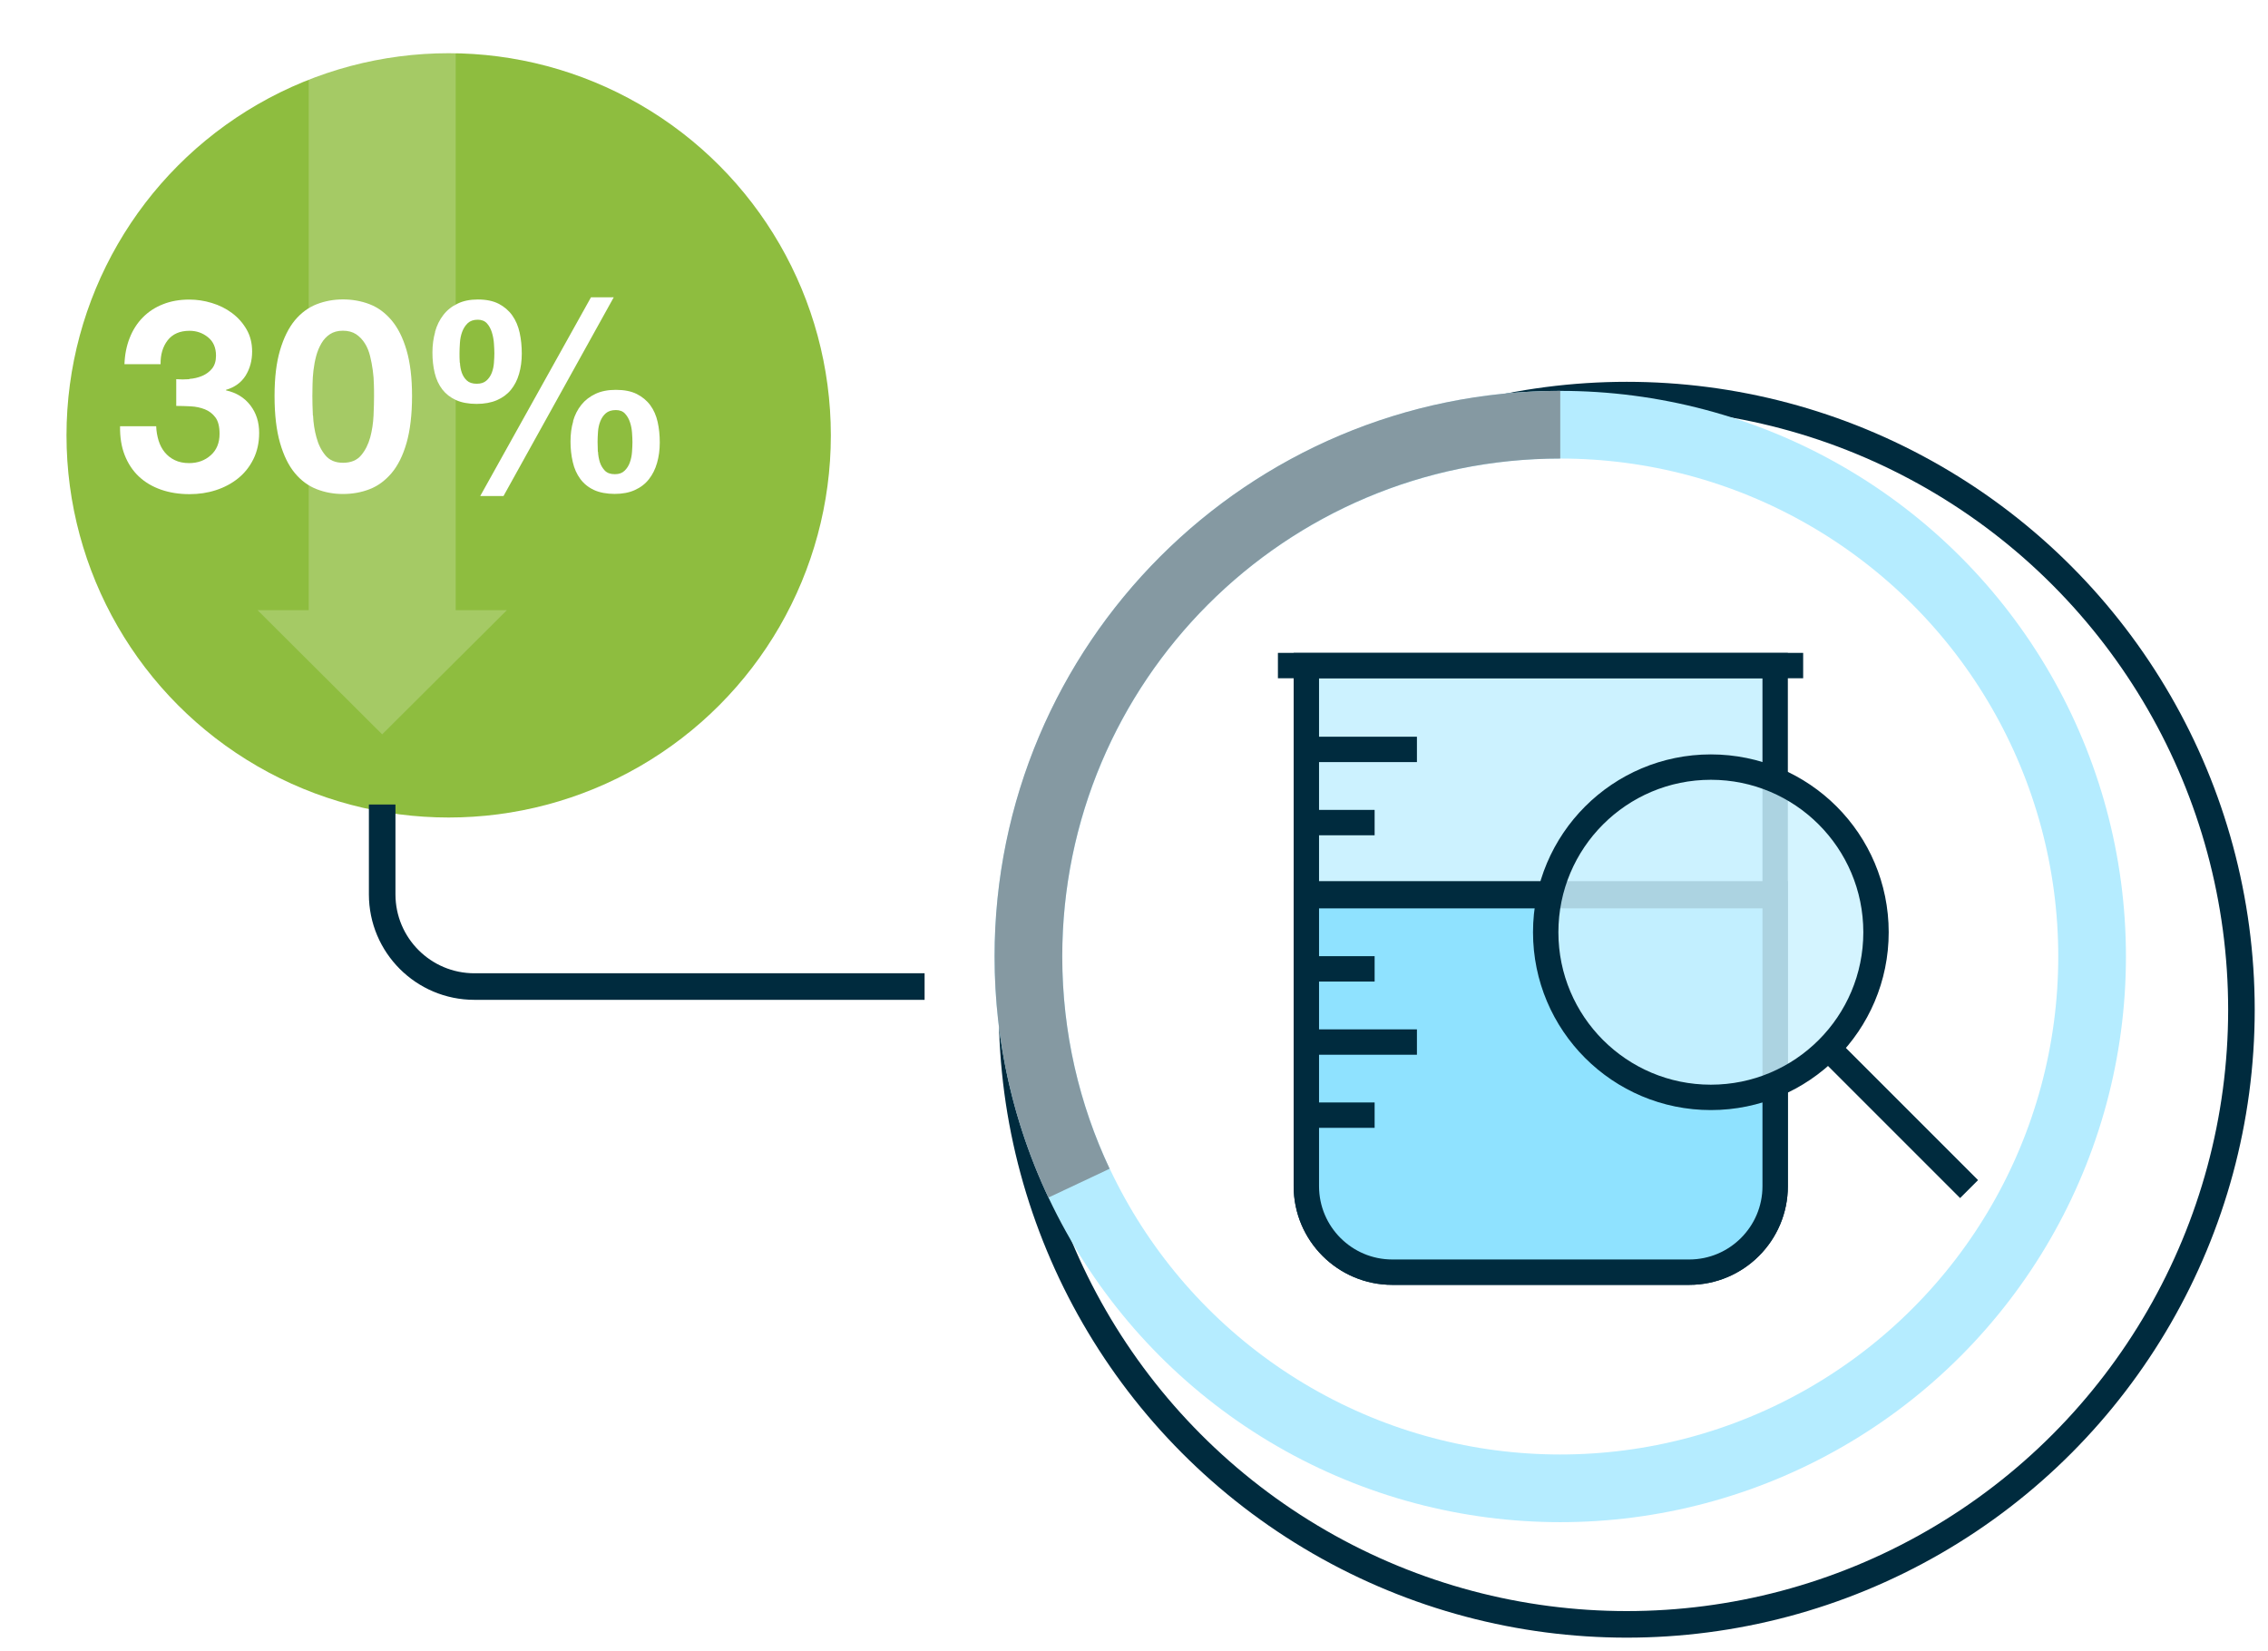<?xml version="1.0" encoding="UTF-8"?><svg id="Layer_2" xmlns="http://www.w3.org/2000/svg" xmlns:xlink="http://www.w3.org/1999/xlink" viewBox="0 0 268.06 195.14"><defs><style>.cls-1,.cls-2,.cls-3,.cls-4,.cls-5,.cls-6{stroke:#002b3e;}.cls-1,.cls-3,.cls-4,.cls-5{stroke-miterlimit:10;stroke-width:3px;}.cls-1,.cls-7,.cls-6,.cls-8{fill:none;}.cls-2{filter:url(#drop-shadow-1);}.cls-2,.cls-7,.cls-6,.cls-8{stroke-miterlimit:8;}.cls-2,.cls-6{stroke-width:3.14px;}.cls-2,.cls-9{fill:#fff;}.cls-3{fill:rgba(204,242,255,.84);}.cls-4{fill:#8fe2ff;}.cls-10{opacity:.2;}.cls-5{fill:#ccf2ff;}.cls-11{fill:#8ebd3f;filter:url(#drop-shadow-2);}.cls-11,.cls-9{stroke-width:0px;}.cls-7{stroke:#b5ecff;}.cls-7,.cls-8{stroke-width:8px;}.cls-8{stroke:#8599a2;}</style><filter id="drop-shadow-1" filterUnits="userSpaceOnUse"><feOffset dx="7.86" dy="6.29"/><feGaussianBlur result="blur" stdDeviation="0"/><feFlood flood-color="#608cc0" flood-opacity=".25"/><feComposite in2="blur" operator="in"/><feComposite in="SourceGraphic"/></filter><filter id="drop-shadow-2" filterUnits="userSpaceOnUse"><feOffset dx="7.86" dy="6.29"/><feGaussianBlur result="blur-2" stdDeviation="0"/><feFlood flood-color="#608cc0" flood-opacity=".25"/><feComposite in2="blur-2" operator="in"/><feComposite in="SourceGraphic"/></filter></defs><g id="Layer_1-2"><circle class="cls-2" cx="184.41" cy="113.06" r="72.65"/><circle class="cls-11" cx="45.17" cy="45.17" r="45.17"/><path class="cls-9" d="M22.37,44.79c.55-.04,1.06-.16,1.53-.36.47-.2.86-.49,1.17-.87.3-.38.46-.88.46-1.52,0-.95-.32-1.68-.95-2.18-.63-.51-1.36-.76-2.18-.76-1.14,0-2,.38-2.58,1.12-.58.75-.86,1.69-.84,2.83h-4.27c.04-1.14.25-2.18.62-3.11.37-.94.88-1.74,1.55-2.42.66-.67,1.46-1.2,2.39-1.56.93-.37,1.96-.55,3.1-.55.89,0,1.77.13,2.66.4s1.68.66,2.39,1.19c.71.53,1.28,1.17,1.72,1.93s.66,1.63.66,2.62c0,1.08-.26,2.02-.77,2.85-.52.82-1.29,1.38-2.32,1.68v.06c1.22.27,2.18.86,2.88,1.77.7.91,1.04,1.99,1.04,3.26,0,1.16-.23,2.19-.68,3.1-.45.91-1.06,1.67-1.82,2.28s-1.63,1.07-2.62,1.39c-.99.32-2.02.47-3.1.47-1.24,0-2.38-.18-3.4-.54-1.02-.36-1.89-.88-2.61-1.56-.72-.68-1.27-1.52-1.66-2.51-.39-.99-.57-2.13-.55-3.42h4.27c.02.59.12,1.15.28,1.69.17.54.41,1,.73,1.39.32.39.71.7,1.19.93.47.23,1.04.35,1.69.35,1.01,0,1.87-.31,2.56-.93.7-.62,1.04-1.47,1.04-2.54,0-.84-.16-1.49-.49-1.93-.33-.44-.74-.76-1.25-.96-.51-.2-1.06-.32-1.66-.35-.6-.03-1.17-.05-1.72-.05v-3.16c.48.04,1,.04,1.55,0Z"/><path class="cls-9" d="M33.1,41.39c.43-1.46,1.02-2.64,1.75-3.53.74-.88,1.6-1.52,2.58-1.9.98-.38,2.02-.57,3.11-.57s2.17.19,3.15.57c.98.38,1.84,1.01,2.59,1.9.75.89,1.34,2.06,1.77,3.53.43,1.47.65,3.27.65,5.42s-.22,4.06-.65,5.55c-.43,1.49-1.02,2.67-1.77,3.56-.75.88-1.61,1.52-2.59,1.9-.98.38-2.03.57-3.15.57s-2.13-.19-3.11-.57c-.98-.38-1.84-1.01-2.58-1.9-.74-.89-1.32-2.07-1.75-3.56-.43-1.49-.65-3.34-.65-5.55s.22-3.96.65-5.42ZM37,49.1c.04.9.17,1.76.4,2.59.22.83.57,1.54,1.06,2.13.49.59,1.18.88,2.09.88s1.64-.29,2.13-.88c.5-.59.85-1.3,1.08-2.13.22-.83.35-1.7.39-2.59.04-.9.06-1.66.06-2.29,0-.38,0-.84-.02-1.38-.01-.54-.05-1.09-.13-1.66s-.18-1.13-.32-1.69c-.14-.56-.34-1.06-.62-1.5s-.62-.8-1.04-1.08c-.42-.27-.94-.41-1.55-.41s-1.12.14-1.53.41c-.41.27-.75.63-1.01,1.08s-.47.94-.62,1.5c-.15.56-.25,1.12-.32,1.69s-.1,1.12-.11,1.66c-.01.54-.02,1-.02,1.38,0,.63.02,1.4.06,2.29Z"/><path class="cls-9" d="M51.42,39.22c.21-.76.54-1.42.98-1.99.44-.57,1-1.02,1.68-1.34.67-.33,1.47-.49,2.4-.49.99,0,1.81.17,2.47.51.65.34,1.19.8,1.6,1.38.41.58.7,1.26.87,2.04s.25,1.6.25,2.47-.11,1.66-.32,2.39c-.21.73-.53,1.35-.96,1.88-.43.53-.99.94-1.66,1.23s-1.48.44-2.4.44-1.79-.15-2.45-.46c-.66-.3-1.2-.73-1.61-1.26-.41-.54-.71-1.18-.89-1.93-.18-.75-.27-1.55-.27-2.42s.11-1.68.32-2.43ZM54.36,42.86c.02.42.09.82.22,1.19.13.37.33.68.6.93.27.25.66.38,1.17.38s.87-.13,1.15-.38c.28-.25.49-.56.63-.93.14-.37.22-.76.25-1.17s.05-.79.05-1.12c0-.32-.02-.7-.05-1.15s-.11-.89-.24-1.31c-.13-.42-.32-.78-.58-1.07s-.63-.44-1.09-.44c-.51,0-.9.14-1.19.41-.28.27-.5.61-.65,1.01s-.24.83-.27,1.3c-.03.46-.05.88-.05,1.23,0,.34,0,.72.03,1.14ZM72.54,35.14l-13.03,23.49h-2.75l13.09-23.49h2.69ZM67.73,49.78c.21-.74.54-1.38.98-1.93.44-.55,1-.98,1.68-1.3s1.48-.47,2.4-.47c.99,0,1.81.16,2.47.49.65.33,1.19.77,1.6,1.33s.7,1.22.87,1.98.25,1.57.25,2.43-.11,1.67-.32,2.4c-.21.74-.53,1.38-.96,1.93-.43.55-.99.98-1.66,1.28-.67.31-1.48.46-2.4.46s-1.79-.16-2.45-.47-1.2-.75-1.61-1.31c-.41-.56-.71-1.22-.88-1.98-.18-.76-.27-1.57-.27-2.43s.1-1.67.32-2.4ZM70.68,53.39c.02.44.1.86.22,1.25.13.39.33.72.6,1,.27.27.66.41,1.17.41s.87-.14,1.15-.41c.28-.27.5-.61.63-1,.14-.39.22-.8.25-1.23.03-.43.05-.82.05-1.15,0-.32-.02-.69-.05-1.12-.03-.43-.11-.84-.24-1.23-.13-.39-.32-.73-.58-1.01-.26-.29-.63-.43-1.09-.43-.51,0-.9.13-1.19.38-.29.25-.5.57-.65.95-.15.38-.24.79-.27,1.23-.03.44-.05.84-.05,1.2,0,.34.01.73.03,1.17Z"/><g class="cls-10"><rect class="cls-9" x="36.49" width="17.37" height="74.2"/><polygon class="cls-9" points="59.91 72.12 45.17 86.8 30.44 72.12 59.91 72.12"/></g><path class="cls-5" d="M154.41,78.67h55.4v61.54c0,5.6-4.55,10.16-10.16,10.16h-35.09c-5.6,0-10.16-4.55-10.16-10.16v-61.54h0Z"/><path class="cls-4" d="M154.41,105.65h55.4v34.56c0,5.6-4.55,10.16-10.16,10.16h-35.09c-5.6,0-10.16-4.55-10.16-10.16v-34.56h0Z"/><line class="cls-1" x1="154.41" y1="88.58" x2="167.47" y2="88.58"/><line class="cls-1" x1="154.41" y1="97.23" x2="162.47" y2="97.23"/><line class="cls-1" x1="154.41" y1="105.87" x2="209.34" y2="105.87"/><line class="cls-1" x1="154.41" y1="114.52" x2="162.47" y2="114.52"/><line class="cls-1" x1="154.41" y1="123.17" x2="167.47" y2="123.17"/><line class="cls-1" x1="154.41" y1="131.81" x2="162.47" y2="131.81"/><circle class="cls-3" cx="202.21" cy="110.19" r="19.52"/><line class="cls-1" x1="216.47" y1="124.29" x2="232.73" y2="140.55"/><path class="cls-6" d="M45.17,95.09v10.62c0,6.02,4.88,10.9,10.9,10.9h53.21"/><circle class="cls-7" cx="184.41" cy="113.06" r="62.86"/><path class="cls-8" d="M127.53,139.85c-3.83-8.13-5.98-17.21-5.98-26.79,0-34.72,28.14-62.86,62.86-62.86"/><line class="cls-1" x1="151.04" y1="78.67" x2="213.12" y2="78.67"/></g></svg>